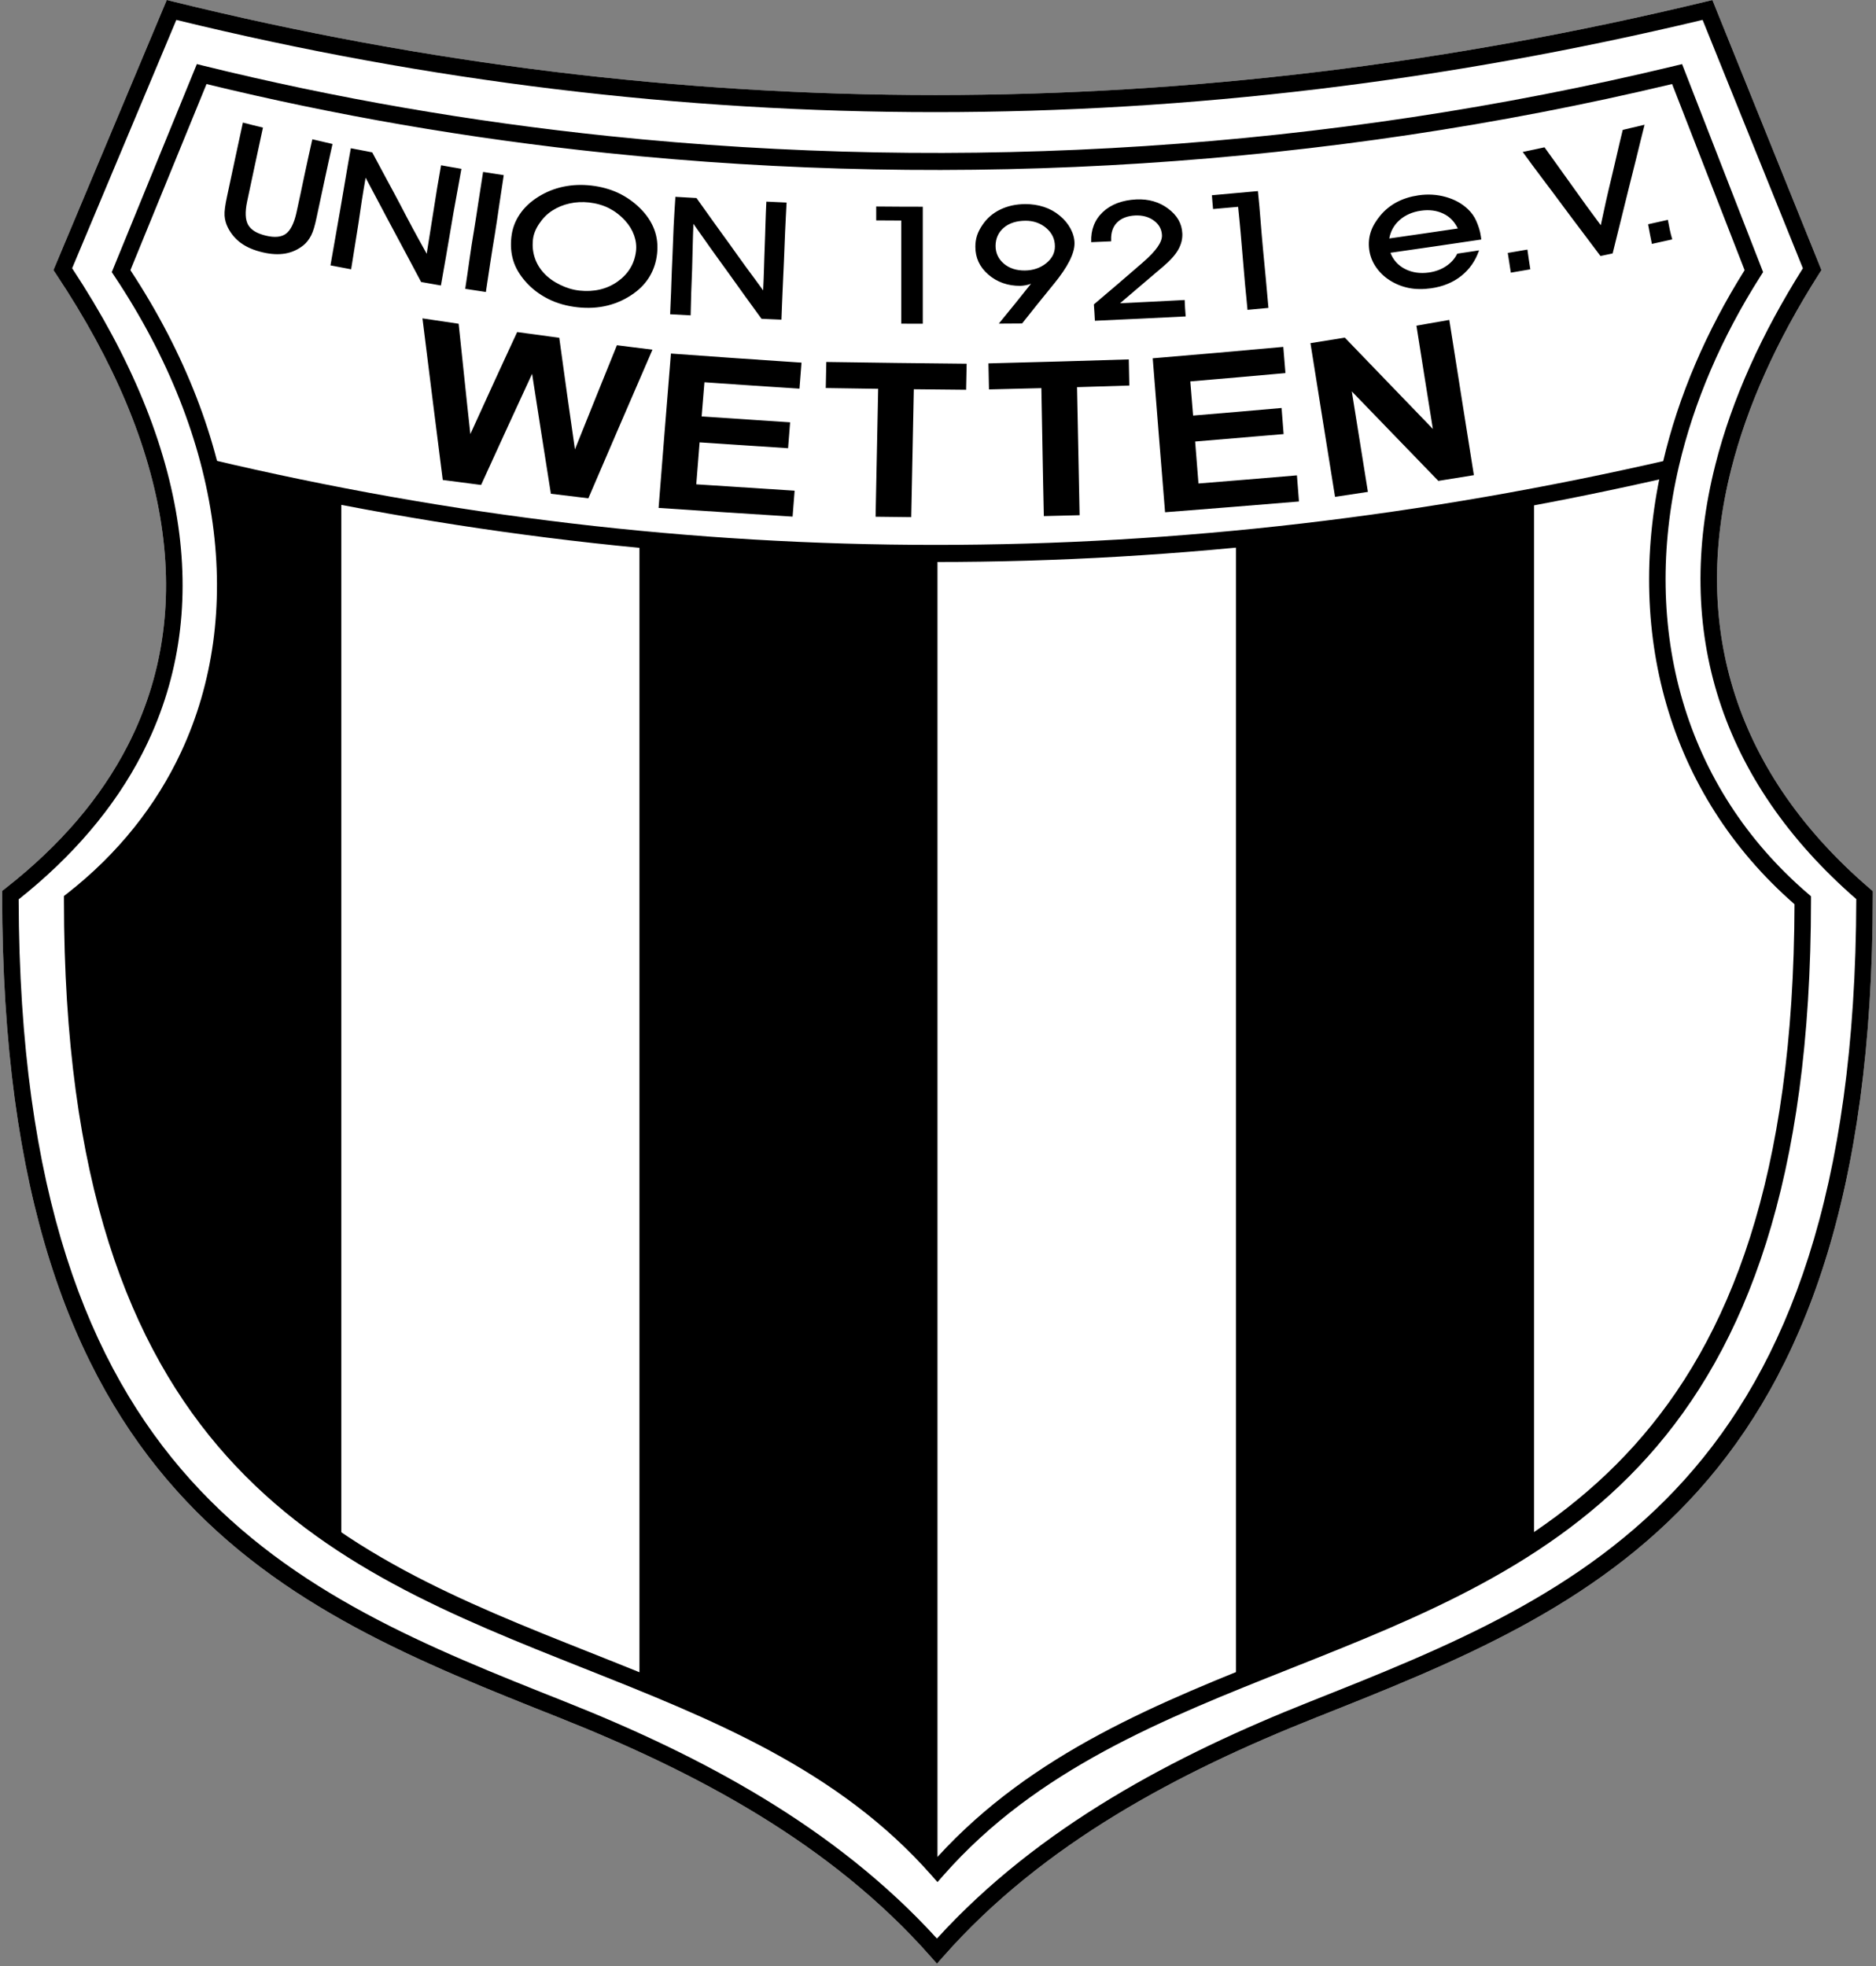 <svg width="436" height="457" viewBox="0 0 436 457" fill="none" xmlns="http://www.w3.org/2000/svg">
<rect x="0" y="0" width="436" height="457" fill="#808080" stroke="none"/>
<path d="M40.311 0.383C99.023 14.852 158.054 22.087 217.402 22.087C276.762 22.087 336.433 14.852 396.413 0.383L397.98 0.005L398.605 1.555L422.929 61.801L423.321 62.772L422.757 63.656L422.752 63.664C417.817 71.413 413.647 79.092 410.243 86.672C406.848 94.233 404.226 101.666 402.379 108.945C392.914 146.241 403.642 179.996 434.561 206.521L435.256 207.118V208.05C435.256 347.794 370.304 373.589 305.887 399.171C274.14 411.779 242.403 428.406 219.171 454.797L217.757 456.403L216.343 454.797C193.111 428.406 161.617 411.779 129.869 399.171C65.452 373.589 0.5 347.794 0.5 208.05V207.056L1.256 206.476L1.27 206.462C7.667 201.456 13.235 196.163 17.972 190.613C22.69 185.083 26.605 179.271 29.715 173.204C45.677 142.068 40.111 104.331 13.022 63.687L12.418 62.781L12.843 61.77L38.119 1.524L38.759 0L40.311 0.383ZM1.247 206.485C1.232 206.497 1.222 206.506 1.247 206.485Z" fill="white"/>
<path d="M40.311 0.383C99.023 14.852 158.054 22.087 217.402 22.087C276.762 22.087 336.433 14.852 396.413 0.383L397.98 0.005L398.605 1.555L422.929 61.801L423.321 62.772L422.757 63.656L422.752 63.664C417.817 71.413 413.647 79.092 410.243 86.672C406.848 94.233 404.226 101.666 402.379 108.945C392.914 146.241 403.642 179.996 434.561 206.521L435.256 207.118V208.05C435.256 347.794 370.304 373.589 305.887 399.171C274.14 411.779 242.403 428.406 219.171 454.797L217.757 456.403L216.343 454.797C193.111 428.406 161.617 411.779 129.869 399.171C65.452 373.589 0.5 347.794 0.5 208.05V207.056L1.256 206.476L1.27 206.462C7.667 201.456 13.235 196.163 17.972 190.613C22.69 185.083 26.605 179.271 29.715 173.204C45.677 142.068 40.111 104.331 13.022 63.687L12.418 62.781L12.843 61.77L38.119 1.524L38.759 0L40.311 0.383ZM217.402 26.061C158.283 26.061 99.476 18.916 40.982 4.628L16.765 62.348C44.203 103.958 49.647 142.783 33.096 175.067C29.861 181.378 25.772 187.444 20.829 193.236C16.097 198.782 10.599 204.055 4.338 209.027C4.643 345.176 68.195 370.428 131.231 395.461C162.772 407.987 194.062 424.535 217.757 450.55C241.452 424.535 272.985 407.987 304.526 395.461C367.571 370.424 431.132 345.169 431.419 208.968C399.801 181.469 388.887 146.539 398.683 107.936C400.595 100.4 403.292 92.744 406.772 84.996C410.115 77.553 414.193 69.997 419.007 62.355L395.699 4.623C335.946 18.914 276.514 26.061 217.402 26.061ZM1.247 206.485C1.232 206.497 1.222 206.506 1.247 206.485Z" fill="black"/>
<path d="M48.873 106.753C104.825 120.001 160.899 126.634 217.373 126.643C273.856 126.652 330.708 120.037 388.208 106.788L389.031 110.654C331.217 123.974 274.091 130.626 217.373 130.617C160.646 130.608 104.293 123.939 48.035 110.618" fill="black"/>
<path fill-rule="evenodd" clip-rule="evenodd" d="M148.615 125.553C172.74 127.695 195.828 128.76 217.878 128.749V434.616C202.32 415.746 180.194 402.758 148.615 390.569" fill="black"/>
<path fill-rule="evenodd" clip-rule="evenodd" d="M356.524 115.434V358.238C342.613 368.146 315.045 380.127 287.262 390.82V125.805C311.209 123.496 334.352 120.113 356.524 115.434Z" fill="black"/>
<path fill-rule="evenodd" clip-rule="evenodd" d="M49.474 108.679L79.326 115.103V358.614C39.87 331.364 17.025 290.925 17.025 208.834C49.921 182.349 58.139 145.976 49.474 108.679Z" fill="black"/>
<path fill-rule="evenodd" clip-rule="evenodd" d="M56.45 28.49C57.947 28.89 59.513 29.271 61.113 29.656C60.5 32.489 59.885 35.344 59.275 38.194C58.66 41.067 58.043 43.942 57.437 46.821C56.92 49.275 57 51.075 57.675 52.269C58.327 53.422 59.683 54.271 61.828 54.778C63.836 55.252 65.374 55.12 66.457 54.325C67.484 53.572 68.326 51.957 68.874 49.531C69.518 46.681 70.097 43.8 70.712 40.927C71.323 38.072 71.938 35.208 72.585 32.375C74.15 32.732 75.716 33.099 77.282 33.465C76.635 36.298 76.02 39.153 75.41 41.993C74.794 44.858 74.171 47.731 73.572 50.578C73.184 52.421 72.793 53.799 72.312 54.725C71.84 55.637 71.258 56.407 70.542 56.987C69.284 58.007 67.854 58.65 66.321 58.92C64.756 59.197 63.019 59.105 61.113 58.663C58.969 58.167 57.337 57.446 56.041 56.516C54.75 55.589 53.7 54.364 52.943 52.859C52.508 51.993 52.262 51.076 52.194 50.121C52.126 49.142 52.335 47.656 52.773 45.617C53.391 42.742 53.998 39.863 54.611 37.003C55.223 34.154 55.837 31.309 56.45 28.49ZM81.605 62.591C80.005 62.291 78.405 61.987 76.805 61.677C77.18 59.411 77.623 57.139 77.997 54.868C78.372 52.592 78.815 50.321 79.188 48.055C79.564 45.779 79.971 43.507 80.346 41.241C80.72 38.975 81.129 36.713 81.537 34.456C83.171 34.775 84.873 35.099 86.507 35.413C87.562 37.384 88.615 39.352 89.673 41.322C90.726 43.285 91.801 45.226 92.838 47.217C93.843 49.145 94.872 51.116 95.936 53.097C96.982 55.044 98.081 57.02 99.17 58.977C99.442 57.263 99.715 55.549 99.987 53.83C100.259 52.111 100.532 50.392 100.804 48.678C101.076 46.964 101.332 45.248 101.621 43.536C101.91 41.82 102.233 40.117 102.506 38.413C104.072 38.694 105.638 38.974 107.237 39.251C106.829 41.503 106.437 43.763 106.012 46.017C105.586 48.272 105.193 50.541 104.821 52.792C104.444 55.065 104.037 57.321 103.663 59.582C103.288 61.845 102.846 64.096 102.472 66.353C100.94 66.091 99.408 65.815 97.876 65.543C96.821 63.544 95.731 61.53 94.677 59.525C93.62 57.516 92.505 55.483 91.443 53.478C90.361 51.436 89.255 49.408 88.209 47.397C87.144 45.351 86.03 43.326 84.975 41.298C84.669 43.069 84.362 44.841 84.09 46.612C83.818 48.384 83.578 50.169 83.307 51.935C83.033 53.721 82.745 55.5 82.456 57.273C82.167 59.047 81.877 60.82 81.605 62.591ZM112.922 67.862C111.322 67.62 109.722 67.377 108.122 67.129C108.463 64.867 108.803 62.601 109.11 60.334C109.416 58.068 109.79 55.803 110.165 53.535C110.539 51.274 110.879 49.011 111.22 46.745C111.56 44.488 111.935 42.227 112.275 39.965C113.875 40.212 115.475 40.465 117.075 40.708C116.735 42.969 116.393 45.236 116.054 47.493C115.713 49.76 115.406 52.036 115.032 54.292C114.657 56.565 114.284 58.825 113.943 61.087C113.603 63.348 113.262 65.605 112.922 67.862ZM123.849 55.782C123.708 57.209 123.84 58.578 124.291 59.934C124.725 61.24 125.45 62.452 126.436 63.505C127.459 64.599 128.718 65.492 130.214 66.215C131.646 66.906 133.108 67.37 134.674 67.538C138.009 67.898 141.011 67.218 143.49 65.472C145.98 63.718 147.455 61.351 147.813 58.387C147.965 57.132 147.794 55.882 147.371 54.692C146.943 53.491 146.252 52.336 145.294 51.288C144.141 50.026 142.875 49.073 141.55 48.398C140.186 47.702 138.588 47.248 136.92 47.059C135.355 46.882 133.823 46.967 132.393 47.283C130.896 47.614 129.57 48.163 128.342 48.955C127.051 49.787 126.083 50.841 125.313 51.992C124.483 53.232 123.981 54.447 123.849 55.782ZM118.845 55.135C119.051 53.216 119.671 51.485 120.751 49.864C121.816 48.266 123.242 46.898 125.176 45.698C126.918 44.617 128.853 43.824 130.929 43.393C133.006 42.962 135.116 42.863 137.397 43.122C139.61 43.373 141.785 43.947 143.694 44.85C145.53 45.718 147.233 46.889 148.766 48.407C150.297 49.922 151.4 51.578 152.068 53.364C152.727 55.125 152.92 56.992 152.715 58.939C152.512 60.863 151.937 62.614 151.047 64.144C150.133 65.713 148.872 67.063 147.303 68.186C145.4 69.548 143.354 70.478 141.209 71.01C138.997 71.558 136.682 71.681 134.265 71.419C131.678 71.139 129.402 70.477 127.423 69.481C125.351 68.439 123.54 67.069 122.045 65.334C120.783 63.87 119.816 62.29 119.288 60.553C118.761 58.824 118.643 57.021 118.845 55.135ZM160.51 73.29C158.876 73.209 157.276 73.119 155.745 73.033C155.813 70.772 155.966 68.501 156.017 66.229C156.068 63.958 156.204 61.678 156.289 59.406C156.374 57.126 156.459 54.849 156.561 52.573C156.664 50.297 156.834 48.017 156.97 45.745C158.536 45.836 160.204 45.931 161.872 46.026C163.131 47.826 164.457 49.628 165.718 51.421C166.976 53.208 168.311 54.988 169.599 56.792C170.864 58.564 172.13 60.358 173.445 62.153C174.751 63.934 176.101 65.72 177.36 67.491C177.428 65.772 177.53 64.058 177.564 62.344C177.598 60.62 177.683 58.897 177.735 57.178C177.786 55.459 177.871 53.74 177.905 52.021C177.939 50.302 178.041 48.578 178.109 46.859C179.675 46.931 181.207 47.007 182.807 47.078C182.704 49.345 182.551 51.622 182.466 53.887C182.381 56.145 182.279 58.426 182.194 60.696C182.109 62.964 181.973 65.239 181.887 67.505C181.802 69.763 181.683 72.033 181.615 74.295C180.049 74.228 178.517 74.162 176.986 74.095C175.692 72.271 174.281 70.419 173.003 68.61C171.694 66.758 170.353 64.915 169.054 63.096C167.732 61.244 166.369 59.422 165.072 57.573C163.782 55.736 162.451 53.868 161.157 52.021C161.089 53.792 161.021 55.568 160.987 57.339C160.953 59.12 160.902 60.897 160.85 62.667C160.799 64.444 160.698 66.21 160.646 67.986C160.595 69.753 160.544 71.529 160.51 73.29ZM214.464 75.238C212.762 75.233 211.128 75.233 209.46 75.228C209.46 73.247 209.46 71.252 209.46 69.253C209.46 67.258 209.46 65.253 209.46 63.253C209.46 61.258 209.46 59.258 209.46 57.254C209.46 55.254 209.46 53.254 209.46 51.254C207.52 51.249 205.579 51.235 203.639 51.221C203.639 50.154 203.639 49.078 203.639 47.998C207.179 48.035 210.821 48.045 214.464 48.05C214.464 50.316 214.464 52.592 214.464 54.859C214.464 57.125 214.464 59.396 214.464 61.663C214.464 63.934 214.464 66.201 214.464 68.462C214.464 70.724 214.464 72.99 214.464 75.238ZM245.168 57.254C245.168 55.568 244.514 54.158 243.16 53.002C241.825 51.863 240.164 51.289 238.326 51.302C236.25 51.317 234.578 51.836 233.288 52.925C232.059 53.964 231.382 55.401 231.382 57.159C231.382 58.839 232.056 60.229 233.322 61.291C234.609 62.371 236.216 62.882 238.19 62.867C240.096 62.854 241.794 62.272 243.126 61.196C244.517 60.072 245.168 58.787 245.168 57.254ZM237.543 75.181C235.739 75.19 233.935 75.204 232.131 75.214C234.65 72.138 237.169 69.048 239.619 65.948C239.211 66.11 238.802 66.223 238.326 66.305C237.951 66.37 237.509 66.431 237.134 66.434C234.241 66.459 231.718 65.573 229.68 63.801C227.633 62.021 226.684 59.868 226.684 57.344C226.684 56.497 226.792 55.63 227.059 54.787C227.337 53.906 227.796 53.065 228.352 52.245C229.396 50.703 230.768 49.528 232.471 48.702C234.206 47.861 236.113 47.452 238.258 47.436C239.756 47.424 241.254 47.648 242.615 48.093C244.011 48.548 245.202 49.221 246.291 50.121C247.381 51.021 248.221 52.041 248.81 53.154C249.413 54.293 249.729 55.425 249.729 56.582C249.729 58.92 248.156 62.042 244.93 65.996C244.888 66.047 244.828 66.1 244.794 66.153C242.343 69.172 239.892 72.191 237.543 75.181ZM275.566 73.543C268.451 73.9 261.473 74.238 254.461 74.552C254.393 73.286 254.325 72.019 254.223 70.752C258.035 67.524 261.814 64.301 265.524 61.068C265.558 61.02 265.65 60.949 265.694 60.911C268.681 58.324 270.124 56.26 270.051 54.668C269.988 53.279 269.368 52.148 268.179 51.273C266.986 50.396 265.524 49.994 263.788 50.083C262.086 50.17 260.605 50.703 259.601 51.726C258.631 52.713 258.175 54.079 258.239 55.787C258.243 55.893 258.239 55.987 258.239 56.087C256.639 56.154 255.108 56.225 253.61 56.292C253.61 56.268 253.612 56.267 253.61 56.216C253.509 53.398 254.424 51.06 256.299 49.292C258.237 47.466 260.895 46.507 264.06 46.35C266.954 46.207 269.428 46.955 271.447 48.455C273.581 50.04 274.674 51.931 274.783 54.264C274.844 55.587 274.507 56.847 273.796 58.092C273.111 59.289 271.924 60.607 270.256 62.011C266.92 64.816 263.652 67.662 260.316 70.476C265.32 70.238 270.29 70 275.327 69.724C275.362 71 275.464 72.271 275.566 73.543ZM294.798 71.562C293.165 71.719 291.531 71.867 289.931 72.014C289.76 70.01 289.539 68.002 289.352 66.01C289.165 64.017 289.012 62.014 288.841 60.025C288.671 58.037 288.501 56.038 288.331 54.044C288.161 52.057 287.956 50.064 287.752 48.069C285.812 48.245 283.872 48.421 281.931 48.583C281.829 47.517 281.727 46.455 281.659 45.379C285.199 45.064 288.773 44.745 292.348 44.412C292.586 46.678 292.79 48.945 292.96 51.202C293.13 53.459 293.335 55.721 293.539 57.982C293.743 60.244 293.982 62.504 294.186 64.763C294.39 67.028 294.594 69.296 294.798 71.562ZM338.812 53.106C338.029 51.497 336.935 50.35 335.408 49.635C333.906 48.932 332.209 48.683 330.234 48.969C328.295 49.249 326.628 49.957 325.298 51.126C324.007 52.261 323.188 53.702 322.882 55.425C328.124 54.673 333.468 53.902 338.812 53.106ZM323.154 58.749C323.767 60.396 324.921 61.679 326.524 62.506C328.189 63.364 330.064 63.625 332.106 63.334C333.638 63.116 334.965 62.609 336.089 61.858C337.246 61.086 338.098 60.13 338.676 58.958C340.344 58.701 342.046 58.449 343.748 58.192C342.897 60.639 341.525 62.606 339.595 64.139C337.713 65.634 335.374 66.612 332.583 67.005C330.779 67.259 329.007 67.251 327.409 66.929C325.842 66.613 324.309 66.009 322.916 65.101C321.62 64.257 320.559 63.226 319.716 61.968C318.891 60.736 318.402 59.404 318.218 58.016C318.028 56.585 318.15 55.192 318.592 53.859C319.035 52.526 319.817 51.277 320.805 50.083C321.859 48.81 323.184 47.746 324.618 46.988C326.145 46.18 327.819 45.667 329.656 45.398C331.869 45.072 333.975 45.211 335.953 45.76C337.958 46.316 339.69 47.239 341.093 48.554C341.971 49.377 342.646 50.308 343.101 51.359C343.565 52.427 344.011 53.66 344.191 55.087C344.215 55.284 344.225 55.482 344.259 55.668C337.144 56.73 330.132 57.749 323.154 58.749ZM355.662 62.591C354.13 62.853 352.633 63.115 351.135 63.372C350.897 61.844 350.658 60.311 350.42 58.787C351.918 58.53 353.45 58.268 354.981 58.006C355.186 59.535 355.424 61.063 355.662 62.591ZM374.793 58.901C373.84 59.106 372.886 59.306 371.967 59.501C370.47 57.497 368.954 55.493 367.44 53.483C365.924 51.469 364.392 49.45 362.913 47.436C361.43 45.417 359.908 43.415 358.385 41.393C356.878 39.392 355.356 37.346 353.892 35.313C355.56 34.965 357.262 34.608 358.964 34.242C361.109 37.275 363.349 40.313 365.466 43.312C367.604 46.341 369.789 49.34 372.036 52.345C372.444 50.511 372.837 48.665 373.227 46.84C373.62 45.004 374.095 43.161 374.52 41.322C374.946 39.48 375.409 37.625 375.814 35.789C376.226 33.925 376.699 32.061 377.142 30.19C378.809 29.799 380.546 29.39 382.214 28.99C381.567 31.532 380.957 34.048 380.341 36.56C379.732 39.047 379.098 41.555 378.469 44.036C377.839 46.521 377.229 48.998 376.631 51.478C376.037 53.941 375.405 56.42 374.793 58.901ZM388.647 55.64C386.979 56.001 385.481 56.34 383.916 56.687C383.609 55.168 383.303 53.649 383.031 52.126C384.528 51.792 386.094 51.445 387.626 51.097C387.898 52.616 388.205 54.145 388.647 55.64Z" fill="black"/>
<path fill-rule="evenodd" clip-rule="evenodd" d="M102.901 111.549C102.103 105.301 101.303 99.053 100.53 92.8C99.756 86.538 98.958 80.271 98.185 73.995C100.98 74.423 103.775 74.833 106.594 75.247C107.044 79.522 107.493 83.803 107.942 88.078C108.391 92.344 108.84 96.62 109.315 100.886C111.111 96.918 112.932 92.963 114.73 89.013C116.526 85.068 118.373 81.123 120.195 77.178C123.439 77.629 126.708 78.071 129.977 78.504C130.576 82.835 131.175 87.162 131.774 91.484C132.373 95.806 132.997 100.128 133.621 104.445C135.243 100.407 136.866 96.364 138.487 92.335C140.11 88.302 141.731 84.272 143.378 80.239C146.123 80.588 148.868 80.932 151.638 81.272C149.143 87.022 146.646 92.772 144.177 98.523C141.705 104.282 139.211 110.047 136.74 115.811C133.82 115.466 130.926 115.108 128.031 114.755C127.282 110.116 126.558 105.469 125.835 100.83C125.111 96.187 124.387 91.535 123.664 86.882C121.667 91.177 119.695 95.48 117.724 99.779C115.752 104.082 113.781 108.4 111.81 112.712C108.84 112.331 105.871 111.94 102.901 111.549ZM153.061 118.049C153.535 112.066 154.009 106.087 154.483 100.104C154.957 94.122 155.432 88.148 155.931 82.17C166.038 82.909 176.144 83.617 186.276 84.282C186.101 86.296 185.952 88.315 185.802 90.33C178.44 89.855 171.079 89.362 163.717 88.846C163.492 91.493 163.268 94.14 163.068 96.783C169.906 97.253 176.768 97.709 183.631 98.155C183.456 100.16 183.307 102.17 183.157 104.175C176.294 103.733 169.431 103.282 162.594 102.812C162.319 106.064 162.07 109.316 161.82 112.564C169.431 113.075 177.043 113.564 184.679 114.047C184.504 116.057 184.355 118.063 184.205 120.072C173.823 119.421 163.442 118.746 153.061 118.049ZM203.495 120.096C203.595 115.141 203.695 110.186 203.795 105.231C203.894 100.277 203.994 95.322 204.094 90.367C200.026 90.311 195.959 90.251 191.916 90.186C191.941 88.166 191.991 86.147 192.041 84.128C202.896 84.296 213.777 84.431 224.657 84.533C224.607 86.552 224.557 88.571 224.532 90.591C220.465 90.549 216.422 90.516 212.379 90.469C212.279 95.429 212.179 100.384 212.08 105.334C211.98 110.288 211.88 115.243 211.78 120.193C209.01 120.165 206.24 120.133 203.495 120.096ZM242.6 119.951C242.5 114.992 242.375 110.037 242.3 105.078C242.226 100.123 242.101 95.164 242.026 90.209C237.958 90.311 233.891 90.414 229.848 90.507C229.798 88.492 229.748 86.473 229.723 84.454C240.579 84.184 251.459 83.877 262.339 83.533C262.364 85.556 262.414 87.58 262.464 89.604C258.396 89.734 254.354 89.86 250.311 89.981C250.411 94.94 250.511 99.904 250.611 104.864C250.71 109.818 250.81 114.787 250.91 119.742C248.14 119.816 245.37 119.886 242.6 119.951ZM270.774 119.058C270.275 113.094 269.801 107.125 269.327 101.165C268.853 95.205 268.378 89.232 267.904 83.272C278.011 82.43 288.118 81.551 298.25 80.62C298.4 82.653 298.574 84.682 298.749 86.71C291.362 87.38 284.001 88.022 276.639 88.646C276.838 91.293 277.063 93.94 277.287 96.587C284.125 96.02 290.988 95.429 297.85 94.824C298 96.848 298.15 98.867 298.325 100.886C291.462 101.481 284.599 102.058 277.762 102.617C278.011 105.869 278.261 109.125 278.535 112.373C286.147 111.763 293.783 111.13 301.419 110.484C301.569 112.503 301.719 114.531 301.893 116.555C291.512 117.416 281.131 118.253 270.774 119.058ZM310.278 115.476C309.305 109.516 308.358 103.561 307.408 97.602C306.461 91.656 305.512 85.705 304.563 79.755C307.209 79.336 309.879 78.904 312.549 78.471C315.943 81.998 319.364 85.536 322.756 89.064C326.152 92.598 329.593 96.145 333.012 99.695C332.363 95.689 331.715 91.679 331.091 87.683C330.467 83.686 329.818 79.685 329.194 75.689C331.74 75.247 334.285 74.81 336.83 74.354C337.779 80.355 338.727 86.366 339.675 92.377C340.624 98.392 341.572 104.413 342.545 110.437C339.775 110.879 337.03 111.326 334.285 111.768C330.916 108.288 327.548 104.811 324.203 101.347C320.86 97.884 317.515 94.424 314.171 90.967C314.795 94.857 315.419 98.751 316.043 102.64C316.667 106.529 317.291 110.428 317.914 114.322C315.369 114.713 312.824 115.09 310.278 115.476Z" fill="black"/>
<path d="M47.314 15.285L47.316 15.286C62.686 19.074 78.24 22.326 93.923 25.043C109.658 27.768 125.532 29.962 141.494 31.623C223.696 40.179 308.729 34.733 389.347 15.285L390.932 14.903L391.547 16.48L409.384 62.28L409.759 63.243L409.204 64.112L409.199 64.119C404.6 71.344 400.716 78.696 397.549 86.095C394.38 93.498 391.933 100.927 390.209 108.3C381.361 146.137 391.356 182.966 420.196 207.708L420.892 208.305V209.237C420.892 339.756 360.229 363.848 300.065 387.741C270.448 399.502 240.954 411.216 219.292 435.823L217.878 437.429L216.464 435.823C194.802 411.216 165.308 399.502 135.691 387.741C75.528 363.848 14.864 339.756 14.864 209.237V208.243L15.62 207.663L15.634 207.649C21.558 203.013 26.733 197.888 31.159 192.357C35.578 186.833 39.231 180.929 42.117 174.726C57.044 142.64 51.859 102.08 26.575 64.142L25.979 63.248L26.387 62.249L45.114 16.45L45.75 14.896L47.314 15.285ZM93.295 28.955C78.002 26.305 62.886 23.165 47.998 19.535L30.309 62.793C55.888 101.69 60.97 143.323 45.558 176.449C42.522 182.976 38.704 189.156 34.107 194.902C29.705 200.404 24.57 205.532 18.702 210.212C19.007 337.137 78.27 360.686 137.053 384.03C166.464 395.71 195.754 407.345 217.878 431.579C240.003 407.345 269.293 395.71 298.704 384.03C357.495 360.682 416.769 337.13 417.055 210.153C387.564 184.394 377.375 146.384 386.499 107.368C388.283 99.736 390.8 92.084 394.048 84.496C397.172 77.198 400.978 69.94 405.465 62.796L388.613 19.529C308.073 38.762 223.196 44.109 141.12 35.566C125.033 33.892 109.073 31.688 93.295 28.955ZM15.612 207.672C15.586 207.692 15.596 207.684 15.612 207.672Z" fill="black"/>
</svg>
